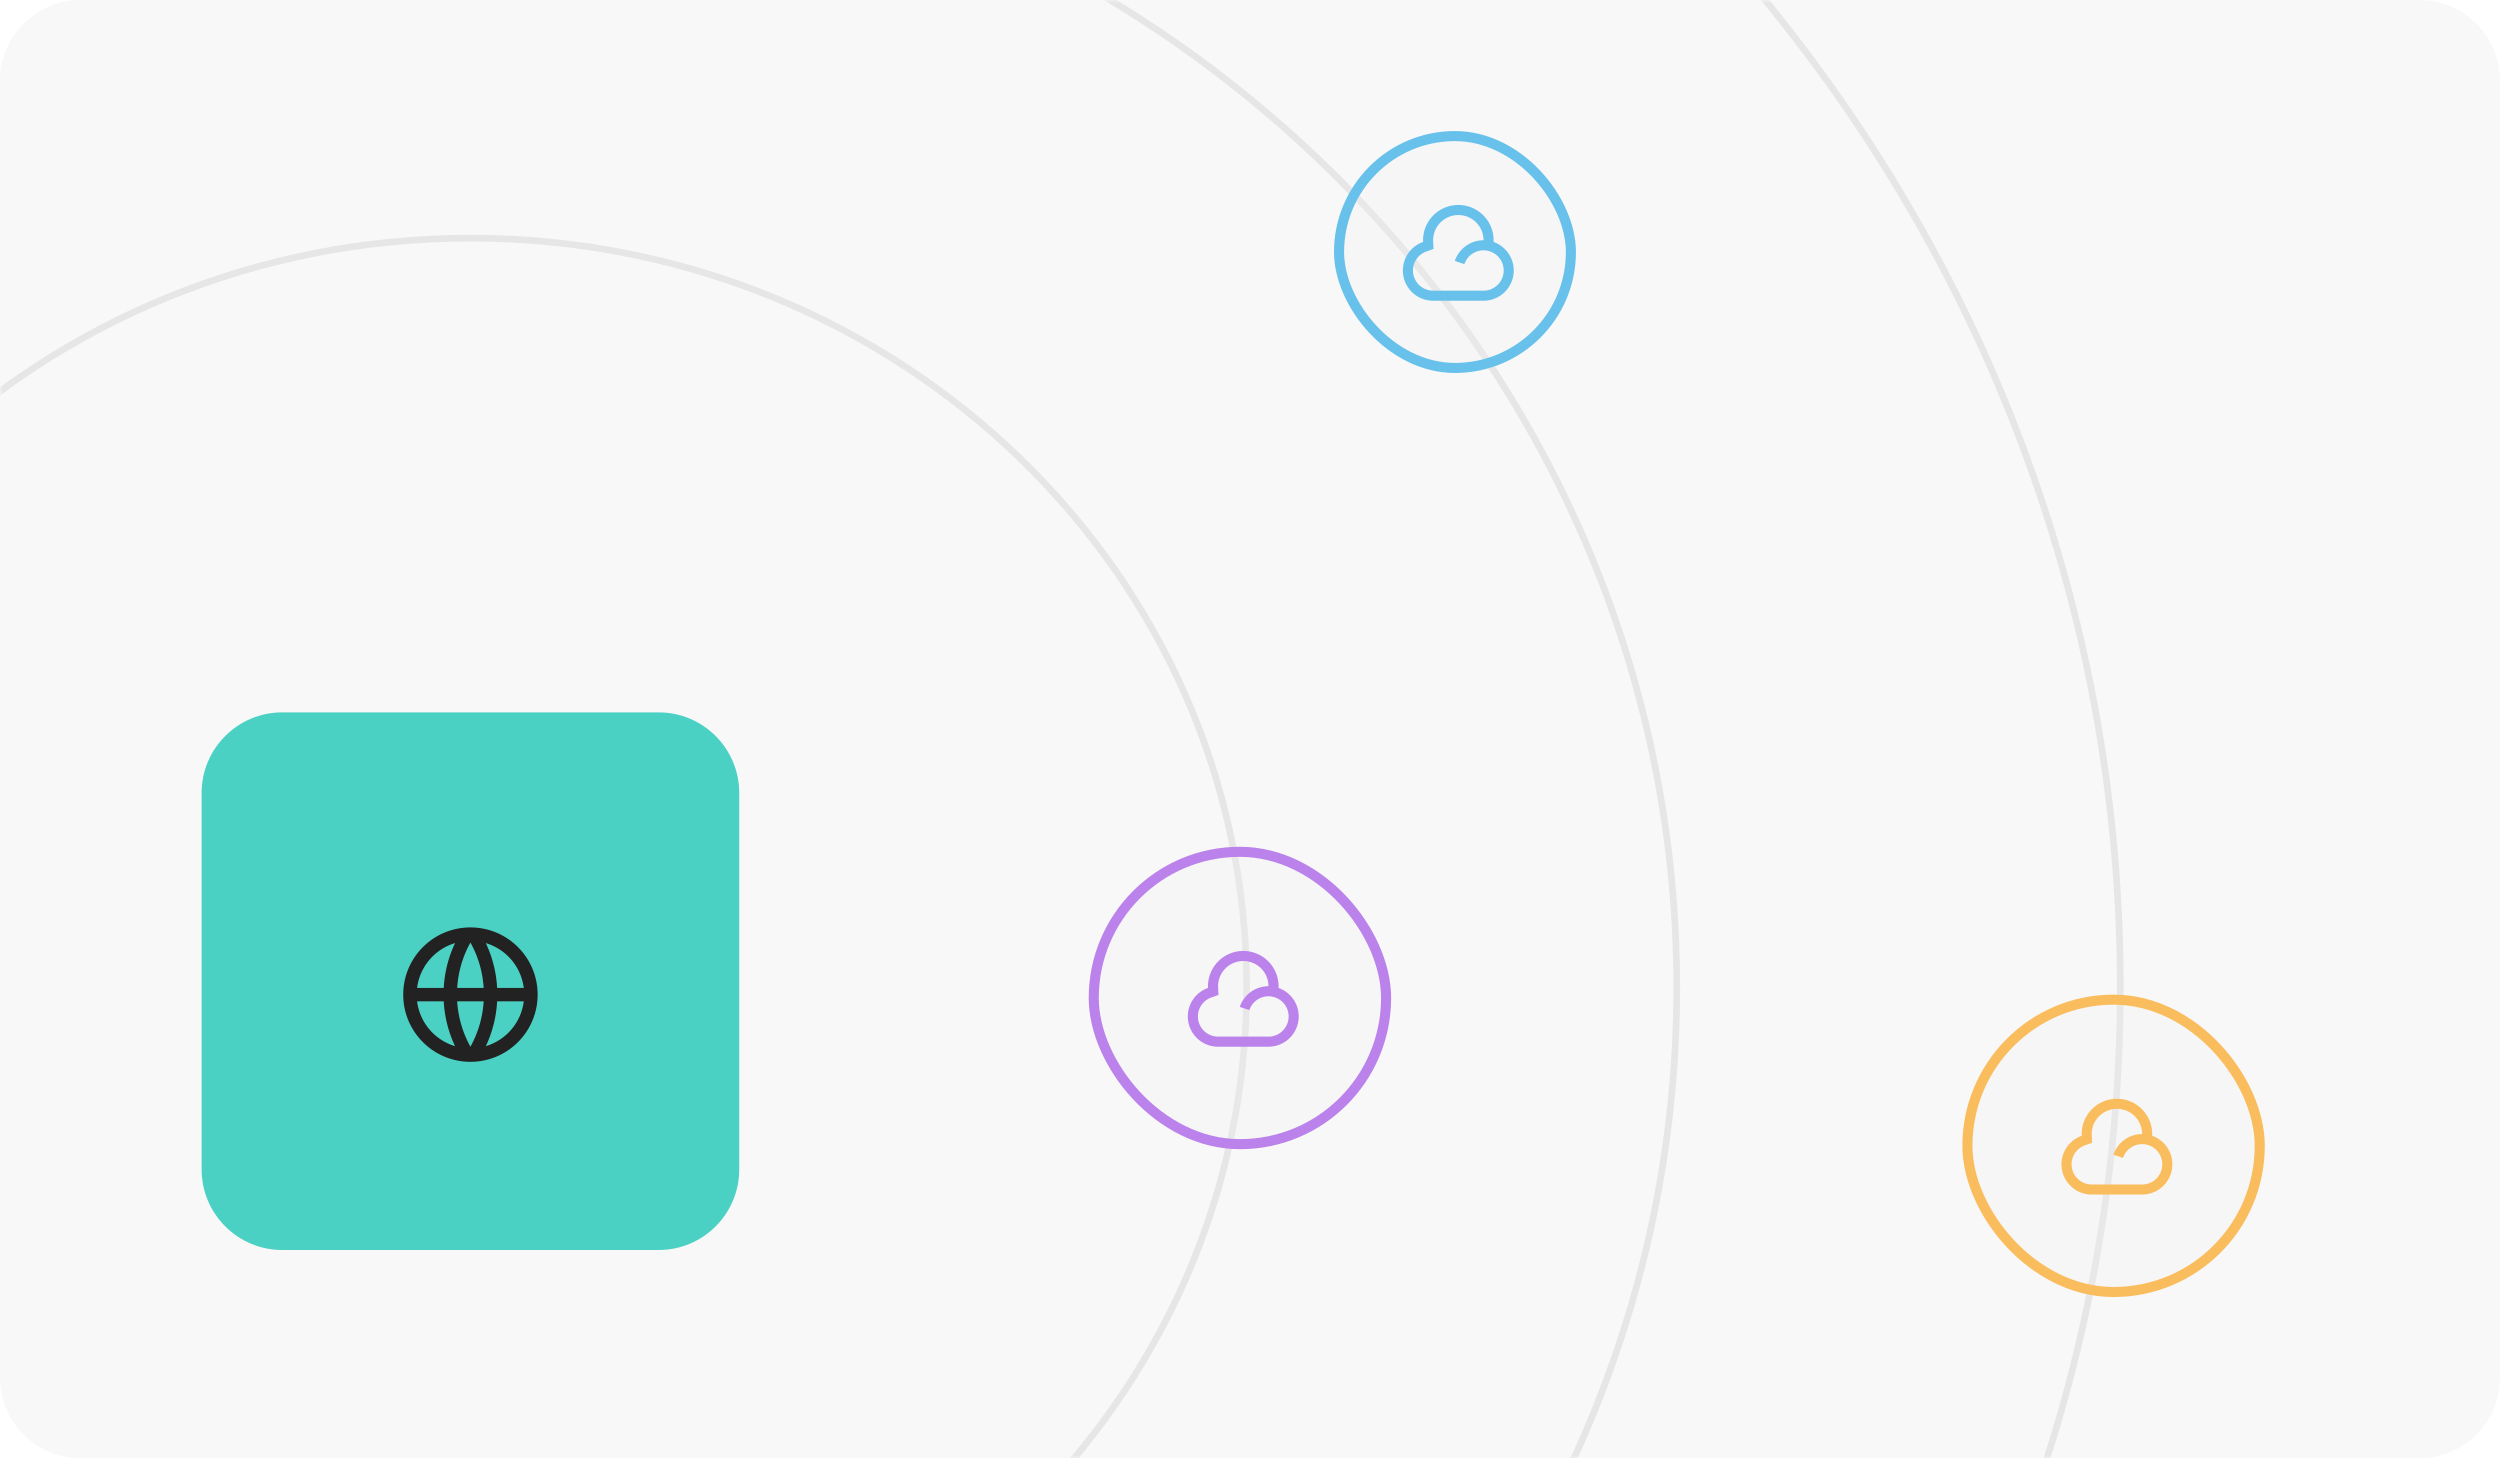<svg xmlns="http://www.w3.org/2000/svg" width="372" height="217" fill="none"><path fill="#F8F8F8" d="M0 12C0 5.373 5.373 0 12 0h348c6.627 0 12 5.373 12 12v193c0 6.627-5.373 12-12 12H12c-6.627 0-12-5.373-12-12V12z"/><mask id="a" width="372" height="217" x="0" y="0" maskUnits="userSpaceOnUse" style="mask-type:alpha"><path fill="#F8F8F8" d="M0 18C0 8.059 8.059 0 18 0h336c9.941 0 18 8.059 18 18v181c0 9.941-8.059 18-18 18H18c-9.941 0-18-8.059-18-18V18z"/></mask><g stroke="#A5A4A4" stroke-opacity=".2" mask="url(#a)"><path d="M249.5 146.918c0 95.673-80.348 173.261-179.5 173.261s-179.5-77.588-179.5-173.261S-29.152-26.343 70-26.343s179.5 77.588 179.5 173.261z"/><path d="M185.5 146.918c0 61.552-51.694 111.48-115.5 111.48S-45.5 208.47-45.5 146.918c0-61.552 51.694-111.48 115.5-111.48s115.5 49.928 115.5 111.48z"/><path d="M315.5 146.918c0 130.861-109.897 236.974-245.5 236.974s-245.5-106.113-245.5-236.974C-175.5 16.058-65.603-90.056 70-90.056S315.5 16.058 315.5 146.918z"/></g><path fill="#4BD1C3" d="M30 118c0-6.627 5.373-12 12-12h56c6.627 0 12 5.373 12 12v56c0 6.627-5.373 12-12 12H42c-6.627 0-12-5.373-12-12v-56z"/><g filter="url(#b)"><rect width="36" height="36" x="198.5" y="19.5" fill="#F1F1F1" fill-opacity=".2" rx="18"/><rect width="34.5" height="34.5" x="199.25" y="20.25" stroke="#67C1EB" stroke-width="1.5" rx="17.25"/></g><path fill="#67C1EB" d="M217 30.5a5.25 5.25 0 0 1 5.244 5.504 4.502 4.502 0 0 1-1.494 8.746h-7.5a4.5 4.5 0 0 1-1.494-8.746A5.25 5.25 0 0 1 217 30.5zm0 1.5a3.75 3.75 0 0 0-3.746 3.933l.053 1.115-1.053.37a3.001 3.001 0 0 0 .996 5.832h7.5a3 3 0 1 0-2.847-3.949l-1.423-.474a4.5 4.5 0 0 1 4.27-3.077A3.75 3.75 0 0 0 217 32z"/><g filter="url(#c)"><rect width="45" height="45" x="162" y="126" fill="#F1F1F1" fill-opacity=".2" rx="22.5"/><rect width="43.5" height="43.5" x="162.75" y="126.75" stroke="#BA82EA" stroke-width="1.5" rx="21.75"/></g><path fill="#BA82EA" d="M185 141.5a5.25 5.25 0 0 1 5.244 5.504 4.501 4.501 0 0 1-1.494 8.746h-7.5a4.5 4.5 0 0 1-1.494-8.746A5.25 5.25 0 0 1 185 141.5zm0 1.5a3.75 3.75 0 0 0-3.746 3.933l.053 1.115-1.053.371a3.001 3.001 0 0 0 .996 5.831h7.5a3 3 0 1 0-2.847-3.949l-1.423-.474a4.5 4.5 0 0 1 4.27-3.077A3.75 3.75 0 0 0 185 143z"/><g filter="url(#d)"><rect width="45" height="45" x="292" y="148" fill="#F1F1F1" fill-opacity=".2" rx="22.5"/><rect width="43.5" height="43.5" x="292.75" y="148.75" stroke="#FABD5E" stroke-width="1.5" rx="21.75"/></g><path fill="#FABD5E" d="M315 163.5a5.25 5.25 0 0 1 5.244 5.504 4.501 4.501 0 0 1-1.494 8.746h-7.5a4.5 4.5 0 0 1-1.494-8.746A5.25 5.25 0 0 1 315 163.5zm0 1.5a3.75 3.75 0 0 0-3.746 3.933l.053 1.115-1.053.371a3.001 3.001 0 0 0 .996 5.831h7.5a3 3 0 1 0-2.847-3.949l-1.423-.474a4.5 4.5 0 0 1 4.27-3.077A3.75 3.75 0 0 0 315 165z"/><path fill="#232222" d="M70 158c-5.523 0-10-4.477-10-10s4.477-10 10-10 10 4.477 10 10-4.477 10-10 10zm-2.29-2.333A17.896 17.896 0 0 1 66.027 149h-3.965a8.006 8.006 0 0 0 5.648 6.667zm.32-6.667c.151 2.439.848 4.73 1.97 6.752A15.903 15.903 0 0 0 71.97 149h-3.94zm9.908 0h-3.965a17.896 17.896 0 0 1-1.683 6.667A8.006 8.006 0 0 0 77.938 149zm-15.876-2h3.965c.13-2.374.72-4.626 1.683-6.667A8.006 8.006 0 0 0 62.062 147zm5.969 0h3.938A15.903 15.903 0 0 0 70 140.248 15.903 15.903 0 0 0 68.03 147zm4.259-6.667A17.896 17.896 0 0 1 73.973 147h3.965a8.006 8.006 0 0 0-5.648-6.667z"/><defs><filter id="b" width="44" height="44" x="194.5" y="15.5" color-interpolation-filters="sRGB" filterUnits="userSpaceOnUse"><feFlood flood-opacity="0" result="BackgroundImageFix"/><feGaussianBlur in="BackgroundImageFix" stdDeviation="2"/><feComposite in2="SourceAlpha" operator="in" result="effect1_backgroundBlur_4195_11783"/><feBlend in="SourceGraphic" in2="effect1_backgroundBlur_4195_11783" result="shape"/></filter><filter id="c" width="53" height="53" x="158" y="122" color-interpolation-filters="sRGB" filterUnits="userSpaceOnUse"><feFlood flood-opacity="0" result="BackgroundImageFix"/><feGaussianBlur in="BackgroundImageFix" stdDeviation="2"/><feComposite in2="SourceAlpha" operator="in" result="effect1_backgroundBlur_4195_11783"/><feBlend in="SourceGraphic" in2="effect1_backgroundBlur_4195_11783" result="shape"/></filter><filter id="d" width="53" height="53" x="288" y="144" color-interpolation-filters="sRGB" filterUnits="userSpaceOnUse"><feFlood flood-opacity="0" result="BackgroundImageFix"/><feGaussianBlur in="BackgroundImageFix" stdDeviation="2"/><feComposite in2="SourceAlpha" operator="in" result="effect1_backgroundBlur_4195_11783"/><feBlend in="SourceGraphic" in2="effect1_backgroundBlur_4195_11783" result="shape"/></filter></defs></svg>